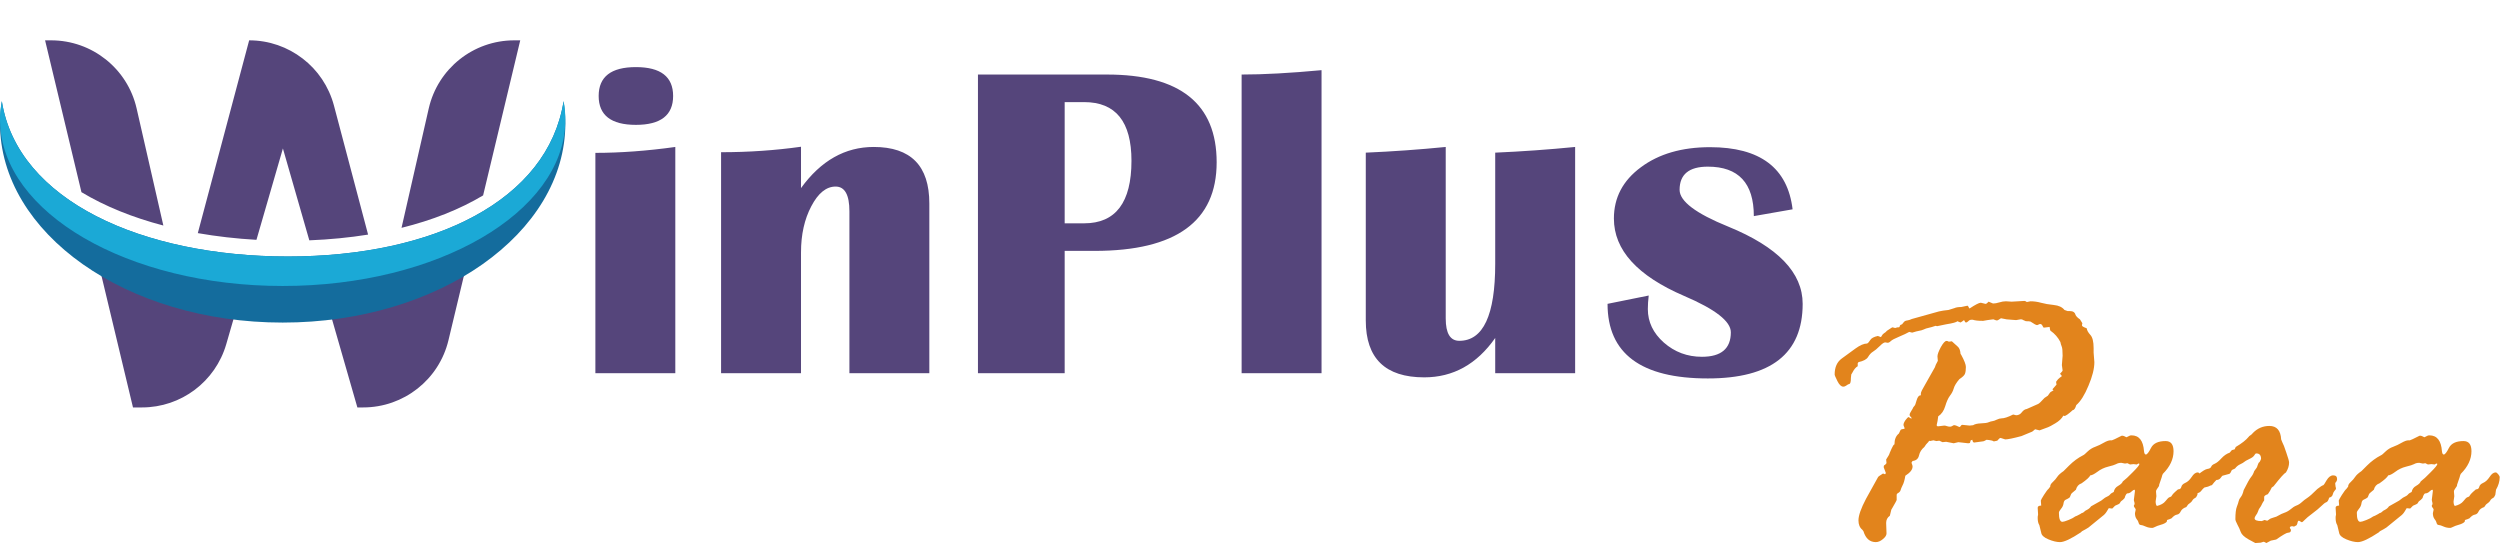 <svg width="3173" height="696" viewBox="0 0 3173 696" fill="none" xmlns="http://www.w3.org/2000/svg">
<g clip-path="url(#clip0_1054_4386)">
<path d="M2414.05 411.652L2415.92 409.311C2417.02 407.751 2418.57 406.894 2420.62 406.738C2422.65 406.424 2424.59 405.8 2426.47 404.865L2460.9 395.269C2464.18 394.489 2468.25 393.864 2473.09 393.397L2480.59 391.057C2482.62 390.121 2485.5 389.652 2489.25 389.652L2496.99 388.014C2497.6 388.014 2498.15 388.639 2498.62 389.886C2499.09 390.979 2499.48 391.524 2499.79 391.524C2507.12 386.687 2511.82 384.27 2513.85 384.27H2514.32L2519.94 385.673C2520.88 385.673 2521.89 385.049 2522.99 383.802L2523.92 382.865C2527.36 384.425 2529.24 385.205 2529.55 385.205C2531.88 385.205 2534.54 384.737 2537.5 383.802C2540.48 382.865 2543.29 382.397 2545.95 382.397L2553.2 382.865L2569.37 381.93C2570.31 381.93 2571.32 382.397 2572.42 383.333L2577.11 382.397C2581.64 382.397 2586.09 383.021 2590.47 384.27C2594.99 385.517 2600.37 386.455 2606.62 387.077C2612.88 387.702 2617.4 389.808 2620.21 393.397L2624.2 394.801H2627C2631.07 394.801 2633.5 396.439 2634.27 399.715C2635.2 401.588 2637.09 403.46 2639.89 405.332L2642.94 410.247C2642.63 411.184 2642.47 412.119 2642.47 413.056C2642.47 413.992 2644.19 415.084 2647.62 416.332L2648.55 416.799C2648.71 419.14 2650.2 421.871 2653.02 424.992C2655.82 427.957 2657.22 433.572 2657.22 441.843V447.458L2658.17 459.629C2658.17 467.897 2655.66 477.884 2650.67 489.586C2645.83 501.287 2640.68 509.478 2635.2 514.158C2633.96 518.371 2632.47 520.477 2630.75 520.477C2625.28 525.47 2621.78 527.967 2620.21 527.967C2619.89 527.967 2619.43 527.811 2618.81 527.498C2616.77 531.244 2613.34 534.519 2608.5 537.328C2603.82 540.137 2600.77 541.774 2599.35 542.243C2597.96 542.712 2594.37 544.037 2588.58 546.222L2582.97 544.818C2580.62 547.002 2578.97 548.171 2578.04 548.327L2565.62 553.476C2555.16 556.285 2548.29 557.689 2545 557.689L2539.15 555.817C2538.22 555.817 2536.8 556.987 2534.93 559.328L2530.49 560.264C2529.55 559.328 2526.5 558.625 2521.35 558.157C2519.16 559.561 2517.37 560.264 2515.95 560.264L2505.65 561.668C2504.4 561.668 2503.62 560.497 2503.3 558.157L2501.2 558.86L2500.26 562.136C2499.64 562.448 2498.86 562.604 2497.92 562.604L2485.5 561.2L2479.65 562.604L2470.04 560.732L2465.36 561.2L2461.37 559.328L2457.62 559.795L2453.87 558.86L2449.43 559.795L2448.48 559.328C2447.86 560.576 2447.09 561.591 2446.14 562.369C2445.2 563.15 2443.96 564.788 2442.4 567.285C2438.8 570.249 2436.54 573.838 2435.6 578.049C2434.67 582.263 2431.94 584.604 2427.4 585.071C2427.08 585.695 2426.61 586.476 2426 587.412C2426.3 587.724 2426.78 589.051 2427.4 591.391V592.326C2427.4 596.072 2424.35 599.894 2418.27 603.794C2417.32 609.411 2416.16 613.467 2414.75 615.964C2413.5 618.46 2412.65 620.567 2412.17 622.282C2411.7 623.844 2410.37 625.169 2408.19 626.263L2407.25 627.666V634.453C2407.25 634.765 2406.78 635.779 2405.85 637.495C2404.92 639.055 2403.59 641.396 2401.86 644.517L2400.47 646.858L2398.59 654.579C2395.46 656.763 2393.9 659.806 2393.9 663.707L2394.37 677.046C2394.37 679.386 2392.81 681.805 2389.69 684.302C2386.71 686.798 2383.75 688.048 2380.78 688.048C2373.13 688.048 2367.89 683.444 2365.08 674.239L2363.69 672.367C2360.4 669.714 2358.76 665.735 2358.76 660.431C2358.76 654.345 2361.96 645.218 2368.37 633.049L2383.82 605.199C2383.98 604.886 2386.01 603.482 2389.92 600.986L2392.5 601.922C2393.11 601.61 2393.43 600.986 2393.43 600.05C2393.43 599.738 2392.57 597.475 2390.85 593.263V592.326C2390.85 591.079 2391.41 590.298 2392.5 589.986L2394.37 587.88L2393.9 583.199C2396.7 578.987 2398.2 576.256 2398.35 575.009L2400.7 569.625C2402.26 566.037 2403.5 564.163 2404.44 564.009C2404.44 557.767 2406.32 553.164 2410.07 550.201L2411.94 546.222C2412.4 545.286 2413.42 544.739 2414.98 544.583C2416.54 544.427 2417.32 544.193 2417.32 543.881C2417.32 543.258 2417.09 542.477 2416.62 541.541C2416.16 540.605 2415.92 539.825 2415.92 539.201C2415.92 537.64 2416.78 535.612 2418.5 533.116C2420.37 530.619 2421.7 529.371 2422.48 529.371L2426 531.478V530.073C2424.44 528.669 2423.66 527.498 2423.66 526.563C2423.66 525.314 2424.35 523.676 2425.77 521.648C2427.17 519.463 2428.03 517.904 2428.34 516.967L2430.21 514.627C2430.53 514.627 2431.31 512.442 2432.55 508.074C2433.8 503.705 2435.6 501.599 2437.94 501.755V499.415C2437.94 497.854 2439.74 494.11 2443.33 488.18L2455.75 466.182C2456.06 464.622 2457.31 461.891 2459.5 457.991L2459.02 452.374C2459.02 449.877 2460.44 445.977 2463.25 440.672C2466.21 435.367 2468.64 432.715 2470.52 432.715C2471.45 432.715 2472.08 432.87 2472.38 433.183C2472.86 433.495 2473.24 433.651 2473.55 433.651L2477.3 433.183L2484.8 439.969C2486.83 441.687 2488 444.728 2488.32 449.097L2489.25 450.501C2493.16 457.678 2495.1 462.748 2495.1 465.713C2495.1 469.459 2494.72 472.344 2493.94 474.373C2493.31 476.245 2490.97 478.508 2486.9 481.159C2483 485.685 2480.59 489.663 2479.65 493.095C2478.71 496.372 2477.07 499.494 2474.72 502.457C2472.55 505.421 2470.59 509.79 2468.87 515.564C2467.15 521.336 2464.18 525.627 2459.97 528.435C2459.5 532.648 2458.87 536.236 2458.09 539.201V539.669C2458.09 540.605 2458.72 541.072 2459.97 541.072L2467.7 540.137C2468.64 540.137 2469.73 540.37 2470.98 540.84C2472.38 541.306 2473.71 541.541 2474.95 541.541C2476.21 541.541 2477.77 540.917 2479.65 539.669H2481.05C2481.68 539.669 2483.63 540.449 2486.9 542.009L2487.84 541.541C2488.79 539.981 2489.72 539.201 2490.65 539.201L2499.79 540.137L2504.25 539.669C2506.43 538.265 2509.79 537.484 2514.32 537.328C2519 537.172 2522.21 536.703 2523.92 535.924C2525.8 535.144 2527.44 534.676 2528.84 534.519C2530.25 534.363 2532.05 533.74 2534.23 532.648C2536.57 531.556 2538.52 531.009 2540.08 531.009C2543.67 531.009 2548.68 529.371 2555.08 526.095C2557.27 526.719 2558.52 527.031 2558.84 527.031C2561.8 527.031 2564.22 525.783 2566.08 523.286C2567.97 520.789 2570.07 519.386 2572.42 519.074L2586.7 512.754C2587.95 512.286 2590.7 509.712 2594.9 505.032L2599.12 502.222L2601.93 498.244C2601.93 497.932 2603.42 496.997 2606.39 495.436C2605.76 495.124 2605.29 494.656 2604.98 494.032L2610.13 488.18C2609.82 486.621 2609.67 485.685 2609.67 485.373V484.437C2611.23 482.096 2612.79 480.38 2614.35 479.287C2616.07 478.196 2616.93 477.493 2616.93 477.181L2614.59 474.373C2616.77 472.188 2617.87 470.784 2617.87 470.16L2616.93 463.373L2617.87 451.437C2617.87 445.353 2617.48 441.452 2616.7 439.735C2615.92 437.863 2615.37 435.991 2615.05 434.119C2612.09 428.346 2607.95 423.587 2602.63 419.842C2602.17 419.53 2601.93 418.983 2601.93 418.205L2601.47 415.864V414.928L2593.97 415.864C2593.66 415.864 2593.11 415.084 2592.33 413.524C2591.71 411.964 2590.61 411.184 2589.05 411.184L2585.77 412.588H2585.3C2584.21 412.588 2581.48 411.105 2577.11 408.141C2576.17 407.828 2574.21 407.672 2571.25 407.672L2567.97 406.268C2567.04 405.644 2566.25 405.332 2565.62 405.332H2564.22L2558.84 406.268L2546.88 405.332L2539.62 403.928C2536.97 405.8 2535.24 406.738 2534.46 406.738C2533.84 406.738 2532.35 406.268 2530.02 405.332H2529.55L2522.52 406.268C2520.33 406.58 2518.53 406.894 2517.14 407.206H2515.72C2510.57 407.206 2506.59 406.738 2503.77 405.8H2502.37C2500.66 405.8 2499.25 406.424 2498.15 407.672C2497.06 408.765 2496.05 409.311 2495.1 409.311C2494.49 409.311 2493.71 408.297 2492.76 406.268C2490.74 407.828 2489.25 408.843 2488.32 409.311L2484.1 407.672C2483.47 408.921 2478.71 410.247 2469.8 411.652L2458.55 413.992L2456.68 413.524C2453.09 414.772 2450.13 415.63 2447.79 416.099C2445.44 416.567 2443.33 417.268 2441.47 418.205C2439.74 418.983 2437.87 419.53 2435.83 419.842C2433.8 420.154 2430.85 420.936 2426.94 422.183L2423.19 421.246C2420.22 422.964 2415.92 424.992 2410.31 427.332C2404.67 429.673 2401.17 431.544 2399.76 432.948C2398.35 434.353 2397.02 435.054 2395.77 435.054C2395.46 435.054 2394.53 434.899 2392.97 434.587H2392.5C2391.09 434.587 2388.75 436.225 2385.47 439.502C2382.34 442.622 2379.62 444.884 2377.27 446.289C2374.92 447.693 2372.82 449.955 2370.95 453.076C2369.23 456.039 2365.16 458.224 2358.76 459.629C2358.45 459.941 2358.13 460.408 2357.82 461.032V464.778C2355.32 466.182 2353.06 468.912 2351.03 472.969L2349.62 475.309L2349.15 479.756C2349.15 484.437 2348.53 486.933 2347.27 487.245C2346.03 487.557 2344.7 488.259 2343.3 489.351C2342.05 490.288 2340.81 490.755 2339.55 490.755C2336.9 490.755 2334.4 488.415 2332.06 483.734C2329.72 479.053 2328.54 476.245 2328.54 475.309C2328.54 466.104 2331.58 459.317 2337.67 454.948L2355 442.309C2360.8 438.097 2365.71 435.991 2369.77 435.991C2371.02 435.367 2372.35 433.884 2373.76 431.544C2375.15 429.204 2378.37 427.489 2383.35 426.395L2387.11 427.801C2387.43 427.801 2387.89 427.176 2388.5 425.927C2389.14 424.679 2390.08 423.664 2391.32 422.885C2392.73 422.105 2393.9 421.092 2394.84 419.842L2400.93 415.864C2401.24 415.864 2401.56 415.708 2401.86 415.396L2405.39 416.332C2405.7 416.332 2406.16 416.176 2406.78 415.864C2407.41 415.552 2408.51 415.396 2410.07 415.396C2410.69 415.396 2411.16 414.616 2411.47 413.056C2412.1 412.275 2412.95 411.808 2414.05 411.652ZM2760.54 624.389L2764.28 621.113C2766.63 621.113 2768.04 620.098 2768.5 618.07C2768.97 615.886 2770.62 614.17 2773.43 612.921C2776.39 611.674 2779.13 609.177 2781.63 605.433C2784.12 601.531 2786.69 599.581 2789.35 599.581C2790.28 599.581 2791.39 600.362 2792.63 601.922C2793.88 603.482 2794.51 604.73 2794.51 605.666C2794.51 610.815 2792.95 616.12 2789.82 621.581L2788.89 628.134L2787.25 631.175C2784.9 632.425 2783.34 633.75 2782.56 635.155C2781.94 636.559 2780.14 638.275 2777.17 640.303L2774.83 643.58C2771.4 644.673 2769.06 646.467 2767.8 648.963C2766.71 651.46 2765.07 652.864 2762.88 653.176C2760.86 653.488 2758.6 655.048 2756.08 657.857C2754.52 658.635 2752.66 659.338 2750.47 659.962L2750 662.303C2748.44 663.863 2745.94 665.112 2742.5 666.047C2739.22 666.983 2736.72 667.919 2735 668.856C2733.44 669.637 2732.34 670.026 2731.73 670.026C2728.75 670.026 2726.03 669.48 2723.53 668.387C2721.02 667.139 2718.44 666.359 2715.8 666.047C2714.85 665.112 2714.32 664.097 2714.15 663.005C2714 661.913 2713.22 660.509 2711.81 658.791C2710.41 656.919 2709.7 654.423 2709.7 651.304L2710.64 646.858C2710.64 646.232 2710.25 645.452 2709.46 644.517C2708.68 643.58 2708.3 642.8 2708.3 642.177C2708.3 641.552 2708.45 641.083 2708.77 640.771C2709.08 640.459 2709.23 639.993 2709.23 639.367C2709.23 638.587 2709.08 637.73 2708.77 636.793C2708.45 635.856 2708.3 635.077 2708.3 634.453L2709.7 622.985C2709.7 622.049 2709.4 621.581 2708.77 621.581C2708.14 621.581 2706.97 622.361 2705.25 623.922C2703.69 625.481 2701.82 626.263 2699.64 626.263C2698.37 627.197 2697.36 629.147 2696.58 632.113C2695.33 633.672 2693.77 635.077 2691.9 636.324L2690.96 637.73C2690.64 638.822 2689.48 639.758 2687.45 640.537C2685.42 641.162 2684.01 642.02 2683.23 643.112L2680.88 645.452L2676.44 644.984C2676.13 645.296 2675.26 646.701 2673.87 649.198C2672.45 651.538 2670.66 653.488 2668.47 655.048L2650.67 669.558C2648.79 670.806 2646.06 672.367 2642.47 674.239L2641.06 675.643C2628.57 683.911 2619.74 688.048 2614.59 688.048C2610.37 688.048 2605.45 686.877 2599.83 684.536C2594.2 682.196 2591.16 679.386 2590.7 676.111L2588.35 666.515C2586.93 664.331 2586.24 661.288 2586.24 657.388C2586.24 655.516 2586.39 654.267 2586.7 653.644V652.239L2586.24 644.517C2586.24 642.644 2587.72 641.708 2590.7 641.708L2590.22 635.389C2590.22 634.765 2591.54 632.346 2594.2 628.134C2597.02 623.765 2598.89 621.269 2599.83 620.645L2602.17 617.602C2602.02 615.729 2603.12 613.78 2605.45 611.751C2607.78 609.567 2609.67 607.383 2611.08 605.199C2612.48 603.014 2615.14 600.596 2619.04 597.944L2626.06 590.923C2631.54 585.461 2637.46 581.092 2643.87 577.817C2644.82 577.505 2646.68 575.943 2649.49 573.136C2652.46 570.328 2655.74 568.3 2659.33 567.05C2663.09 565.647 2666.68 563.931 2670.1 561.901C2673.7 559.873 2676.51 558.86 2678.53 558.86H2680.42C2681.05 558.86 2685.19 556.91 2692.83 553.008H2694.25C2694.86 553.008 2696.35 553.632 2698.68 554.88H2699.15L2702.92 553.008C2703.53 552.696 2704.31 552.541 2705.25 552.541C2714.94 552.541 2720.24 559.25 2721.18 572.668C2721.49 575.477 2722.28 576.88 2723.53 576.88C2725.09 576.88 2727.27 574.071 2730.08 568.456C2733.06 562.682 2739.22 559.795 2748.58 559.795C2755.31 559.795 2758.66 564.086 2758.66 572.668C2758.66 582.808 2754.14 592.404 2745.08 601.454C2744.45 602.702 2743.98 604.106 2743.66 605.666L2740.39 615.261V615.729C2740.39 616.667 2739.69 617.992 2738.28 619.708C2737.03 621.269 2736.42 622.673 2736.42 623.922L2736.88 629.772L2735.95 636.324C2735.95 639.29 2736.48 641.24 2737.58 642.177C2742.59 640.927 2746.18 638.899 2748.35 636.091C2750.7 633.128 2752.35 631.488 2753.28 631.175L2755.62 630.241C2757.03 627.9 2758.66 625.95 2760.54 624.389ZM2682.76 624.389C2683.39 620.957 2685.26 618.383 2688.38 616.667C2691.67 614.793 2693.62 612.921 2694.25 611.049C2697.21 608.864 2701.43 604.965 2706.88 599.347C2712.52 593.731 2715.33 590.298 2715.33 589.051C2715.33 588.583 2715.01 588.348 2714.38 588.348H2713.92L2712.04 589.517L2707.83 589.051L2703.38 589.517L2700.1 587.88L2697.06 588.348L2692.37 587.412C2689.88 587.412 2687.68 587.957 2685.8 589.051C2684.09 589.986 2680.65 591.079 2675.5 592.326C2670.5 593.575 2665.97 595.76 2661.91 598.879C2657.85 601.843 2654.88 603.326 2653.02 603.326C2651.92 605.666 2648.24 609.021 2641.99 613.389C2638.25 614.638 2635.82 617.368 2634.74 621.581C2630.67 624.857 2628.63 626.729 2628.63 627.197L2627 631.175C2625.76 632.269 2624.2 633.205 2622.32 633.984C2620.45 634.609 2619.34 636.247 2619.04 638.899C2618.73 641.396 2617.63 643.736 2615.75 645.92C2614.04 647.948 2613.18 649.586 2613.18 650.836C2613.18 658.481 2614.67 662.303 2617.63 662.303C2618.87 662.303 2621.46 661.522 2625.37 659.962C2629.42 658.247 2631.77 657.076 2632.4 656.451C2633.01 655.828 2634.27 655.204 2636.13 654.579L2640.6 652.239C2641.23 651.616 2641.93 651.225 2642.7 651.069C2643.49 650.913 2644.27 650.445 2645.05 649.665C2645.83 648.729 2647.22 647.792 2649.25 646.858C2651.29 645.764 2652.85 644.361 2653.95 642.644C2656.61 641.083 2660.89 638.665 2666.83 635.389L2671.75 631.644C2675.2 630.085 2677.29 628.758 2678.07 627.666C2678.85 626.573 2680.42 625.481 2682.76 624.389ZM2832.7 571.263L2836.21 570.328L2837.61 567.285C2845.28 562.76 2850.74 558.469 2854.02 554.414C2854.34 553.788 2855.04 553.164 2856.13 552.541C2857.21 551.917 2858.39 550.824 2859.64 549.264C2865.41 543.491 2872.3 540.605 2880.25 540.605C2889.62 540.605 2894.62 546.299 2895.25 557.689L2896.65 561.2C2897.9 563.384 2899.63 567.831 2901.81 574.539C2904.15 581.248 2905.31 585.383 2905.31 586.944C2905.31 591.156 2904 595.369 2901.35 599.581C2899.14 600.674 2893.92 606.524 2885.65 617.133L2883.3 618.772C2882.06 621.581 2880.41 624.389 2878.38 627.197C2875.26 628.29 2873.69 629.459 2873.69 630.709V634.921C2873.69 635.233 2873.31 635.856 2872.53 636.793C2871.9 637.73 2870.96 639.523 2869.72 642.177L2867.83 644.984C2867.22 645.608 2866.59 646.935 2865.96 648.963C2865.34 650.836 2864.4 652.552 2863.15 654.111C2862.06 655.672 2861.52 656.919 2861.52 657.857C2861.52 660.197 2864.56 661.366 2870.65 661.366C2870.96 661.366 2872.13 660.898 2874.17 659.962L2877.45 660.898C2877.76 660.898 2878.54 660.431 2879.79 659.494C2881.04 658.403 2882.92 657.545 2885.41 656.919C2888.07 656.295 2890.33 655.36 2892.2 654.111C2894.24 652.864 2896.57 651.77 2899.23 650.836C2902.04 649.898 2904.7 648.417 2907.2 646.388C2909.69 644.204 2912.11 642.644 2914.46 641.708C2916.96 640.771 2919.22 639.367 2921.25 637.495C2923.44 635.468 2925.86 633.594 2928.51 631.878C2931.17 630.162 2935.39 626.417 2941.16 620.645C2944.92 617.68 2947.5 616.042 2948.9 615.729C2949.21 615.729 2950.54 613.702 2952.88 609.646C2955.38 605.433 2958.19 603.326 2961.31 603.326C2964.59 603.326 2966.23 604.886 2966.23 608.007C2966.23 609.723 2965.46 611.362 2963.9 612.921V614.326L2964.36 618.07C2964.67 618.539 2964.83 619.241 2964.83 620.176C2964.83 620.801 2964.21 621.737 2962.96 622.985C2961.86 624.233 2961.08 625.872 2960.62 627.9C2960.13 629.772 2958.66 631.019 2956.16 631.644C2955.23 635.077 2953.97 637.027 2952.42 637.495C2951 637.963 2948.97 639.523 2946.32 642.177C2943.66 644.828 2939.91 647.948 2935.08 651.538C2930.24 655.126 2926.88 657.934 2925 659.962C2923.29 661.835 2922.11 662.772 2921.49 662.772C2921.18 662.772 2920.55 662.459 2919.61 661.835C2918.68 661.21 2918.05 660.898 2917.73 660.898C2916.8 660.898 2916.17 661.991 2915.87 664.175L2914.93 666.515C2912.9 667.765 2911.73 668.387 2911.42 668.387L2910 667.919H2909.07C2907.2 667.919 2906.26 668.622 2906.26 670.026L2907.66 672.367V672.834C2907.66 675.018 2906.41 676.111 2903.92 676.111C2902.2 676.111 2897.2 678.998 2888.92 684.77L2882.13 686.175L2876.5 689.217C2874.63 688.125 2873.46 687.578 2873 687.578L2869.25 688.748L2862.45 689.217C2862.3 689.217 2859.4 687.657 2853.78 684.536C2848.31 681.416 2845.04 678.295 2843.95 675.174C2842.85 672.055 2841.45 668.934 2839.72 665.812C2838.01 662.537 2837.15 660.274 2837.15 659.026C2837.15 651.538 2837.78 646.232 2839.02 643.112C2840.27 639.836 2841.06 637.418 2841.37 635.856C2841.69 634.297 2842.53 632.658 2843.95 630.942C2845.51 629.07 2846.75 626.106 2847.68 622.049C2852.22 612.999 2855.35 607.461 2857.06 605.433C2858.77 603.403 2860.1 600.908 2861.04 597.944L2864.1 593.731C2864.4 593.419 2864.87 592.248 2865.5 590.22C2866.13 588.036 2866.9 586.788 2867.83 586.476C2869.09 584.291 2869.72 582.887 2869.72 582.263C2869.72 577.738 2867.69 575.477 2863.61 575.477C2862.85 575.477 2861.98 576.334 2861.04 578.049C2860.1 579.611 2857.93 581.171 2854.48 582.731C2851.2 584.291 2849.18 585.461 2848.4 586.242C2847.61 587.022 2845.89 588.036 2843.25 589.284C2840.74 590.376 2838.55 592.17 2836.68 594.666L2832.7 596.538C2831.44 599.503 2830.35 601.142 2829.41 601.454C2828.48 601.766 2825.59 602.546 2820.75 603.794C2820.43 603.95 2819.65 604.886 2818.4 606.602C2817.16 608.319 2815.36 609.177 2813.02 609.177C2811.14 611.049 2809.27 613.233 2807.4 615.729C2806.77 615.729 2805.14 616.355 2802.48 617.602L2797.78 618.772C2796.54 619.708 2795.14 621.191 2793.58 623.22C2792.17 625.248 2789.44 626.263 2785.36 626.263C2783.04 626.263 2781.86 624.389 2781.86 620.645C2781.86 612.999 2784.52 606.915 2789.82 602.39C2795.29 597.865 2799.27 595.447 2801.78 595.134C2804.27 594.822 2805.84 593.887 2806.47 592.326C2807.08 590.767 2808.56 589.517 2810.91 588.582C2813.41 587.489 2816.23 585.227 2819.33 581.795C2822.63 578.206 2826.13 575.787 2829.89 574.539L2832.7 571.263ZM3138.66 624.389L3142.41 621.113C3144.75 621.113 3146.16 620.098 3146.63 618.07C3147.09 615.886 3148.73 614.17 3151.55 612.921C3154.51 611.674 3157.25 609.177 3159.74 605.433C3162.24 601.531 3164.82 599.581 3167.48 599.581C3168.41 599.581 3169.51 600.362 3170.75 601.922C3172 603.482 3172.63 604.73 3172.63 605.666C3172.63 610.815 3171.07 616.12 3167.94 621.581L3167.01 628.134L3165.36 631.175C3163.02 632.425 3161.45 633.75 3160.68 635.155C3160.06 636.559 3158.26 638.275 3155.29 640.303L3152.94 643.58C3149.52 644.673 3147.17 646.467 3145.93 648.963C3144.83 651.46 3143.18 652.864 3141 653.176C3138.97 653.488 3136.71 655.048 3134.21 657.857C3132.65 658.635 3130.77 659.338 3128.58 659.962L3128.12 662.303C3126.55 663.863 3124.06 665.112 3120.62 666.047C3117.35 666.983 3114.83 667.919 3113.13 668.856C3111.55 669.637 3110.46 670.026 3109.85 670.026C3106.87 670.026 3104.14 669.48 3101.65 668.387C3099.13 667.139 3096.56 666.359 3093.92 666.047C3092.97 665.112 3092.43 664.097 3092.28 663.005C3092.12 661.913 3091.33 660.509 3089.93 658.791C3088.53 656.919 3087.81 654.423 3087.81 651.304L3088.76 646.858C3088.76 646.232 3088.37 645.452 3087.58 644.517C3086.8 643.58 3086.42 642.8 3086.42 642.177C3086.42 641.552 3086.57 641.083 3086.88 640.771C3087.2 640.459 3087.35 639.993 3087.35 639.367C3087.35 638.587 3087.2 637.73 3086.88 636.793C3086.57 635.856 3086.42 635.077 3086.42 634.453L3087.81 622.985C3087.81 622.049 3087.51 621.581 3086.88 621.581C3086.27 621.581 3085.09 622.361 3083.38 623.922C3081.81 625.481 3079.93 626.263 3077.75 626.263C3076.49 627.197 3075.48 629.147 3074.69 632.113C3073.45 633.672 3071.89 635.077 3070.02 636.324L3069.08 637.73C3068.76 638.822 3067.59 639.758 3065.57 640.537C3063.54 641.162 3062.13 642.02 3061.34 643.112L3059 645.452L3054.56 644.984C3054.24 645.296 3053.38 646.701 3051.98 649.198C3050.57 651.538 3048.77 653.488 3046.6 655.048L3028.78 669.558C3026.91 670.806 3024.19 672.367 3020.59 674.239L3019.18 675.643C3006.69 683.911 2997.86 688.048 2992.71 688.048C2988.48 688.048 2983.56 686.877 2977.94 684.536C2972.33 682.196 2969.28 679.386 2968.81 676.111L2966.47 666.515C2965.06 664.331 2964.36 661.288 2964.36 657.388C2964.36 655.516 2964.51 654.267 2964.83 653.644V652.239L2964.36 644.517C2964.36 642.644 2965.84 641.708 2968.81 641.708L2968.35 635.389C2968.35 634.765 2969.66 632.346 2972.33 628.134C2975.13 623.765 2977.01 621.269 2977.94 620.645L2980.28 617.602C2980.14 615.729 2981.23 613.78 2983.56 611.751C2985.91 609.567 2987.78 607.383 2989.2 605.199C2990.6 603.014 2993.25 600.596 2997.16 597.944L3004.18 590.923C3009.65 585.461 3015.59 581.092 3021.99 577.817C3022.93 577.505 3024.8 575.943 3027.61 573.136C3030.58 570.328 3033.86 568.3 3037.45 567.05C3041.2 565.647 3044.8 563.931 3048.23 561.901C3051.82 559.873 3054.63 558.86 3056.66 558.86H3058.53C3059.16 558.86 3063.3 556.91 3070.95 553.008H3072.37C3072.99 553.008 3074.46 553.632 3076.81 554.88H3077.28L3081.03 553.008C3081.64 552.696 3082.43 552.541 3083.38 552.541C3093.05 552.541 3098.36 559.25 3099.3 572.668C3099.62 575.477 3100.4 576.88 3101.65 576.88C3103.21 576.88 3105.39 574.071 3108.2 568.456C3111.18 562.682 3117.35 559.795 3126.71 559.795C3133.42 559.795 3136.78 564.086 3136.78 572.668C3136.78 582.808 3132.26 592.404 3123.2 601.454C3122.57 602.702 3122.1 604.106 3121.78 605.666L3118.51 615.261V615.729C3118.51 616.667 3117.81 617.992 3116.4 619.708C3115.15 621.269 3114.53 622.673 3114.53 623.922L3115 629.772L3114.07 636.324C3114.07 639.29 3114.6 641.24 3115.7 642.177C3120.7 640.927 3124.29 638.899 3126.48 636.091C3128.81 633.128 3130.46 631.488 3131.39 631.175L3133.74 630.241C3135.15 627.9 3136.78 625.95 3138.66 624.389ZM3060.88 624.389C3061.51 620.957 3063.37 618.383 3066.5 616.667C3069.79 614.793 3071.74 612.921 3072.37 611.049C3075.33 608.864 3079.55 604.965 3085.01 599.347C3090.64 593.731 3093.45 590.298 3093.45 589.051C3093.45 588.583 3093.14 588.348 3092.51 588.348H3092.03L3090.16 589.517L3085.95 589.051L3081.5 589.517L3078.22 587.88L3075.18 588.348L3070.48 587.412C3067.99 587.412 3065.8 587.957 3063.93 589.051C3062.21 589.986 3058.76 591.079 3053.61 592.326C3048.63 593.575 3044.08 595.76 3040.03 598.879C3035.97 601.843 3032.99 603.326 3031.13 603.326C3030.04 605.666 3026.36 609.021 3020.11 613.389C3016.37 614.638 3013.94 617.368 3012.86 621.581C3008.79 624.857 3006.76 626.729 3006.76 627.197L3005.13 631.175C3003.88 632.269 3002.32 633.205 3000.43 633.984C2998.56 634.609 2997.47 636.247 2997.16 638.899C2996.84 641.396 2995.75 643.736 2993.88 645.92C2992.16 647.948 2991.29 649.586 2991.29 650.836C2991.29 658.481 2992.79 662.303 2995.75 662.303C2997 662.303 2999.57 661.522 3003.48 659.962C3007.54 658.247 3009.88 657.076 3010.51 656.451C3011.13 655.828 3012.39 655.204 3014.26 654.579L3018.71 652.239C3019.34 651.616 3020.04 651.225 3020.82 651.069C3021.6 650.913 3022.38 650.445 3023.17 649.665C3023.95 648.729 3025.35 647.792 3027.38 646.858C3029.4 645.764 3030.97 644.361 3032.06 642.644C3034.72 641.083 3039.01 638.665 3044.95 635.389L3049.87 631.644C3053.31 630.085 3055.41 628.758 3056.19 627.666C3056.97 626.573 3058.53 625.481 3060.88 624.389Z" fill="#E2841C"/>
<path d="M807.073 85.164C838.572 85.164 854.323 97.382 854.323 121.819C854.323 146.257 838.572 158.475 807.073 158.475C775.573 158.475 759.823 146.257 759.823 121.819C759.823 97.382 775.573 85.164 807.073 85.164ZM755.654 473.658V194.021C787.34 194.021 821.154 191.521 857.105 186.523V473.658H755.654ZM1179.51 473.658H1078.07V268.164C1078.07 247.245 1072.23 236.785 1060.55 236.785C1048.69 236.785 1038.41 245.116 1029.7 261.777C1020.99 278.254 1016.64 297.785 1016.64 320.371V473.658H915.189V193.187C950.026 193.187 983.845 190.873 1016.64 186.245V238.729C1041.84 203.925 1072.59 186.523 1108.92 186.523C1155.98 186.523 1179.51 210.405 1179.51 258.168V473.658ZM1241.22 473.658V94.606H1404.92C1497.75 94.606 1544.18 131.724 1544.18 205.961C1544.18 280.938 1492.57 318.427 1389.36 318.427H1351.28V473.658H1241.22ZM1351.28 283.437H1376.02C1416.04 283.437 1436.06 256.964 1436.06 204.017C1436.06 154.403 1416.04 129.595 1376.02 129.595H1351.28V283.437ZM1677.3 89.052V473.658H1575.86V94.606C1603.84 94.606 1637.66 92.755 1677.3 89.052ZM1999.16 186.523V473.658H1897.72V428.949C1874.36 462.272 1844.35 478.934 1807.66 478.934C1758.19 478.934 1733.45 454.868 1733.45 406.734V193.743C1767.54 192.261 1801.36 189.855 1834.91 186.523V404.234C1834.91 423.117 1840.64 432.559 1852.14 432.559C1882.52 432.559 1897.72 399.977 1897.72 334.812V193.743C1931.62 192.261 1965.44 189.855 1999.16 186.523ZM2275.16 265.665L2225.96 274.274C2225.96 232.435 2206.51 211.515 2167.59 211.515C2143.7 211.515 2131.74 221.327 2131.74 240.95C2131.74 255.391 2152.3 270.941 2193.44 287.603C2256.45 313.335 2287.94 346.011 2287.94 385.628C2287.94 448.758 2247.83 480.322 2167.59 480.322C2082.73 480.322 2040.3 448.758 2040.3 385.628L2092.55 375.077C2091.81 381.186 2091.44 386.924 2091.44 392.294C2091.44 408.586 2098.19 422.747 2111.73 434.781C2125.44 446.814 2141.55 452.831 2160.09 452.831C2184.55 452.831 2196.78 442.464 2196.78 421.729C2196.78 407.844 2177.04 392.479 2137.59 375.632C2078.1 350.084 2048.36 317.316 2048.36 277.328C2048.36 250.855 2059.75 229.195 2082.54 212.348C2105.34 195.317 2134.62 186.8 2170.38 186.8C2233.94 186.8 2268.86 213.089 2275.16 265.665Z" fill="#55457B"/>
<path d="M652.672 51.196C600.75 51.196 555.724 87.049 544.153 137.681L509.617 289.171C548.552 279.527 583.543 265.716 613.167 248.012L660.291 51.188H652.672V51.196ZM501.267 325.707L488.906 379.833L476.098 331.402C452.736 336.196 428.3 339.519 403.018 341.323L453.581 517.121H460.916C512.44 517.121 557.246 481.828 569.207 431.756L604.141 285.897C574.232 302.422 539.469 315.958 501.267 325.707ZM423.844 133.96C417.355 109.603 403.132 88.853 384.12 74.31C365.157 59.71 341.517 51.196 316.236 51.196L251.06 295.882C274.983 300.058 299.874 302.926 325.49 304.396L359.066 188.427L392.585 305.022C418.428 304.006 443.376 301.585 467.186 297.75L423.844 133.96ZM241.579 331.402L228.657 379.833L216.297 325.707C178.094 315.95 143.33 302.422 113.422 285.905L168.783 517.121H180.24C229.844 517.121 273.406 484.363 287.181 436.778L314.78 341.379C289.482 339.576 264.99 336.196 241.579 331.402ZM173.41 137.681C161.847 87.049 116.813 51.196 64.843 51.196H57.223L103.379 243.901C133.287 261.889 168.499 276.091 207.327 286.238L173.41 137.681Z" fill="#55457B"/>
<path d="M717.547 156.559C717.547 296.212 556.928 409.418 358.774 409.418C160.635 409.418 0 296.212 0 156.559C0 155.934 4.95891e-06 155.316 0.081 154.699C0.081 145.786 0.878 136.995 2.326 128.367C22.24 254.712 180.793 325.525 365.417 325.525C550.041 325.525 695.315 254.712 715.31 128.367C716.669 136.995 717.465 145.786 717.465 154.699C717.547 155.316 717.547 155.934 717.547 156.559Z" fill="#146C9D"/>
<path d="M717.555 151.879C717.555 152.838 717.555 153.74 717.474 154.699C714.993 269.993 555.326 362.971 358.781 362.971C162.237 362.971 2.569 269.993 0.089 154.699C0.008 153.74 0.008 152.838 0.008 151.879C0.008 143.925 0.805 136.094 2.325 128.367C22.24 254.712 180.785 325.525 365.417 325.525C550.041 325.525 695.315 254.712 715.31 128.367C716.758 136.094 717.555 143.925 717.555 151.879Z" fill="#1BA9D6"/>
</g>
<defs>
<clipPath id="clip0_1054_4386">
<rect width="3172.63" height="696" fill="white"/>
</clipPath>
</defs>
</svg>

